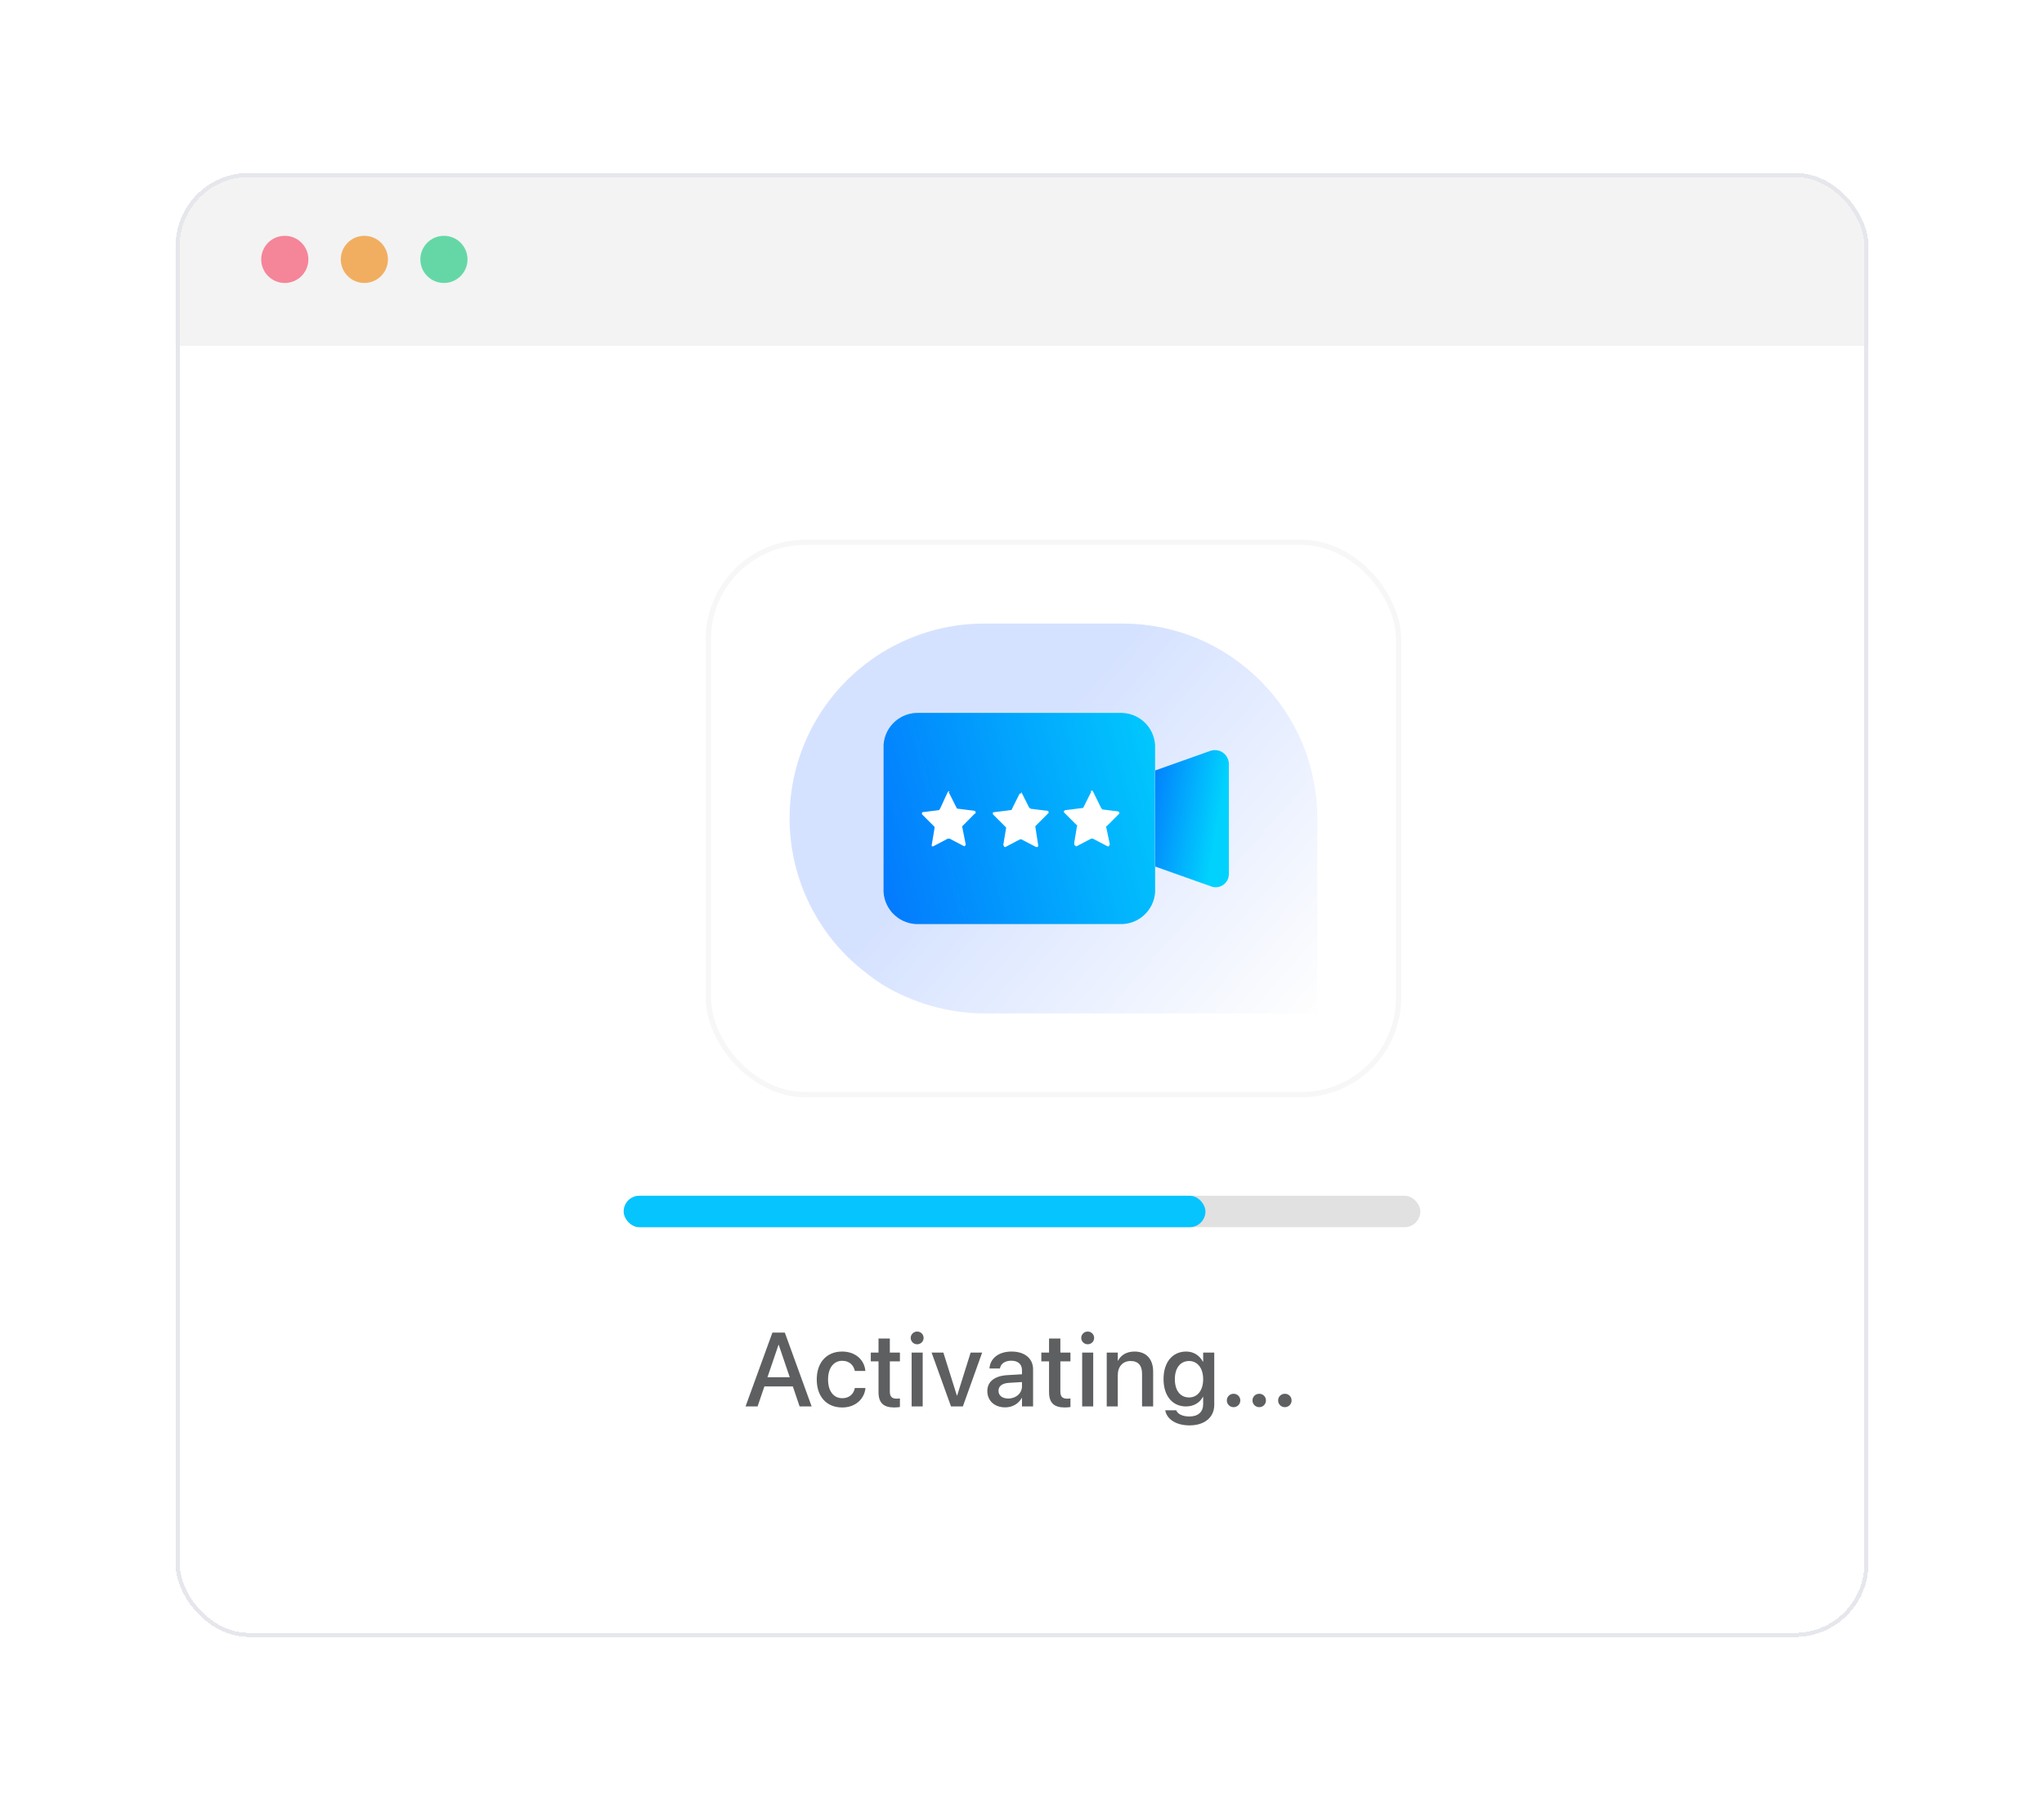 <svg width="390" height="346" viewBox="0 0 390 346" fill="none" xmlns="http://www.w3.org/2000/svg">
<g filter="url(#filter0_d_868_84)">
<g clip-path="url(#clip0_868_84)">
<rect width="323" height="33" transform="translate(33.5 28.798)" fill="#F3F3F3"/>
<g opacity="0.6">
<path fill-rule="evenodd" clip-rule="evenodd" d="M54.34 49.798C56.825 49.798 58.84 47.784 58.84 45.298C58.84 42.813 56.825 40.798 54.34 40.798C51.855 40.798 49.84 42.813 49.84 45.298C49.84 47.784 51.855 49.798 54.34 49.798Z" fill="#F73C5D"/>
<path fill-rule="evenodd" clip-rule="evenodd" d="M69.521 49.798C72.007 49.798 74.021 47.784 74.021 45.298C74.021 42.813 72.007 40.798 69.521 40.798C67.036 40.798 65.021 42.813 65.021 45.298C65.021 47.784 67.036 49.798 69.521 49.798Z" fill="#F08100"/>
<path fill-rule="evenodd" clip-rule="evenodd" d="M84.703 49.798C87.188 49.798 89.203 47.784 89.203 45.298C89.203 42.813 87.188 40.798 84.703 40.798C82.217 40.798 80.203 42.813 80.203 45.298C80.203 47.784 82.217 49.798 84.703 49.798Z" fill="#07C575"/>
</g>
<rect width="323" height="246.403" transform="translate(33.5 61.798)" fill="white"/>
<g filter="url(#filter1_d_868_84)">
<rect x="128.65" y="89.798" width="132.7" height="106.403" rx="19" fill="white"/>
<rect x="129.15" y="90.298" width="131.7" height="105.403" rx="18.5" stroke="#F7F7F7"/>
<path d="M245.35 143L245.35 180.202H181.853C174.923 180.172 168.136 178.238 162.232 174.61C161.273 173.997 160.348 173.333 159.461 172.62C158.108 171.594 156.821 170.483 155.608 169.296C150.387 164.105 146.826 157.481 145.377 150.264C143.928 143.047 144.655 135.562 147.467 128.758C150.279 121.955 155.049 116.141 161.171 112.053C167.293 107.965 174.491 105.788 181.853 105.798H208.148C213.029 105.788 217.865 106.738 222.379 108.594C226.897 110.488 231.003 113.243 234.469 116.705C237.936 120.161 240.684 124.27 242.554 128.794C244.401 133.303 245.35 138.128 245.35 143Z" fill="url(#paint0_linear_868_84)" fill-opacity="0.22"/>
<path d="M214.398 128.919V157.079C214.282 158.783 213.502 160.373 212.225 161.508C210.949 162.643 209.279 163.232 207.573 163.149H169.364C167.658 163.218 165.993 162.616 164.727 161.471C163.46 160.327 162.692 158.732 162.588 157.028V128.919C162.705 127.224 163.478 125.642 164.743 124.508C166.009 123.375 167.666 122.779 169.364 122.849H207.573C209.279 122.766 210.949 123.355 212.225 124.49C213.502 125.625 214.282 127.215 214.398 128.919Z" fill="url(#paint1_linear_868_84)"/>
<path d="M214.398 128.919V157.079C214.282 158.783 213.502 160.373 212.225 161.508C210.949 162.643 209.279 163.232 207.573 163.149H169.364C167.658 163.218 165.993 162.616 164.727 161.471C163.46 160.327 162.692 158.732 162.588 157.028V128.919C162.705 127.224 163.478 125.642 164.743 124.508C166.009 123.375 167.666 122.779 169.364 122.849H207.573C209.279 122.766 210.949 123.355 212.225 124.49C213.502 125.625 214.282 127.215 214.398 128.919Z" fill="url(#paint2_linear_868_84)"/>
<path d="M228.476 132.498V153.63C228.472 154.051 228.364 154.465 228.159 154.833C227.955 155.202 227.661 155.513 227.305 155.738C226.949 155.964 226.543 156.097 226.122 156.124C225.702 156.152 225.281 156.074 224.899 155.897L214.396 152.169V133.833L224.899 130.105C225.293 129.962 225.715 129.914 226.131 129.965C226.547 130.015 226.945 130.163 227.293 130.396C227.641 130.629 227.93 130.941 228.135 131.306C228.34 131.671 228.457 132.079 228.476 132.498Z" fill="url(#paint3_linear_868_84)"/>
<path d="M228.476 132.498V153.63C228.472 154.051 228.364 154.465 228.159 154.833C227.955 155.202 227.661 155.513 227.305 155.738C226.949 155.964 226.543 156.097 226.122 156.124C225.702 156.152 225.281 156.074 224.899 155.897L214.396 152.169V133.833L224.899 130.105C225.293 129.962 225.715 129.914 226.131 129.965C226.547 130.015 226.945 130.163 227.293 130.396C227.641 130.629 227.93 130.941 228.135 131.306C228.34 131.671 228.457 132.079 228.476 132.498Z" fill="url(#paint4_linear_868_84)"/>
<path d="M175.078 138.09L176.539 141.012L176.665 141.138H176.816L179.99 141.541L180.141 141.692V141.944C180.141 142.07 180.141 142.07 179.99 142.07L177.748 144.337L177.597 144.462V144.614L178.277 148.039L178.126 148.19L178 148.316L175.204 146.855H174.826L172.056 148.316H171.905C171.779 148.316 171.779 148.316 171.779 148.19V148.039L172.308 144.865V144.714V144.588L170.041 142.322L169.915 142.196V141.944C169.915 141.944 169.915 141.793 170.041 141.793L173.239 141.39V141.264L173.365 141.138L174.826 137.964L174.977 137.813H175.229C174.952 137.964 174.952 138.09 175.078 138.09Z" fill="white"/>
<path d="M202.181 137.963L200.72 140.884L200.594 141.01H200.443L197.27 141.413C197.27 141.413 197.118 141.413 197.118 141.539H196.992V141.816L197.118 141.942L199.385 144.209H199.511V144.335L198.982 147.534V148.038L199.133 148.163C199.152 148.163 199.171 148.167 199.188 148.175C199.205 148.183 199.221 148.194 199.233 148.209C199.245 148.223 199.253 148.24 199.258 148.259C199.263 148.277 199.263 148.296 199.259 148.315H199.385L202.181 146.854H202.534L205.33 148.315H205.455C205.607 148.315 205.607 148.315 205.607 148.163L205.733 148.038V147.786L205.052 144.587V144.461H205.178L207.445 142.194L207.571 142.068V141.791C207.571 141.791 207.571 141.791 207.445 141.791V141.665L204.246 141.262V141.136L204.095 140.985L202.534 137.811L202.408 137.686H202.156C202.181 137.811 202.181 137.811 202.181 137.963Z" fill="white"/>
<path d="M188.881 137.963L190.342 140.885L190.493 141.011L190.619 141.137L193.818 141.54C193.944 141.54 193.944 141.54 193.944 141.54L194.07 141.691V141.943L193.944 142.069L191.677 144.336L191.551 144.462V144.613L192.08 148.038V148.315L191.954 148.441H191.677L188.881 146.98H188.629L185.834 148.441H185.708C185.582 148.441 185.582 148.441 185.582 148.315L185.431 148.038L185.96 144.865V144.714L185.834 144.588L183.567 142.321L183.441 142.195V141.943C183.441 141.943 183.441 141.792 183.567 141.792H183.718L186.891 141.389H187.043V141.263L188.503 138.341L188.629 138.215H188.906C188.906 138.215 188.755 137.812 188.881 137.963Z" fill="white"/>
</g>
<rect x="119" y="224" width="152" height="6" rx="3" fill="#E1E1E1"/>
<rect x="119" y="224" width="111" height="6" rx="3" fill="#05C4FE"/>
<path d="M142.254 264.202L147.381 250.11H149.744L154.861 264.202H152.566L151.277 260.393H145.848L144.549 264.202H142.254ZM148.543 252.444L146.434 258.635H150.682L148.582 252.444H148.543ZM160.711 264.407C157.712 264.407 155.837 262.346 155.837 259.055V259.045C155.837 255.793 157.752 253.733 160.681 253.733C163.328 253.733 164.929 255.432 165.105 257.366L165.115 257.434H163.103L163.084 257.356C162.859 256.35 162.078 255.5 160.701 255.5C159.06 255.5 157.996 256.868 157.996 259.065V259.075C157.996 261.321 159.08 262.639 160.711 262.639C162.009 262.639 162.839 261.887 163.093 260.774L163.103 260.696H165.134L165.125 260.764C164.9 262.825 163.181 264.407 160.711 264.407ZM170.632 264.407C168.601 264.407 167.624 263.547 167.624 261.497V255.608H166.15V253.928H167.624V251.252H169.782V253.928H171.706V255.608H169.782V261.37C169.782 262.415 170.251 262.727 171.14 262.727C171.364 262.727 171.55 262.708 171.706 262.688V264.319C171.462 264.358 171.062 264.407 170.632 264.407ZM174.997 252.346C174.313 252.346 173.766 251.799 173.766 251.135C173.766 250.461 174.313 249.915 174.997 249.915C175.69 249.915 176.227 250.461 176.227 251.135C176.227 251.799 175.69 252.346 174.997 252.346ZM173.942 264.202V253.928H176.052V264.202H173.942ZM181.452 264.202L177.75 253.928H179.996L182.575 262.141H182.623L185.202 253.928H187.399L183.717 264.202H181.452ZM191.812 264.387C189.762 264.387 188.385 263.127 188.385 261.282V261.262C188.385 259.475 189.771 258.381 192.203 258.235L194.996 258.069V257.297C194.996 256.165 194.264 255.481 192.955 255.481C191.734 255.481 190.982 256.057 190.807 256.877L190.787 256.965H188.795L188.805 256.858C188.951 255.09 190.484 253.733 193.014 253.733C195.523 253.733 197.115 255.061 197.115 257.122V264.202H194.996V262.581H194.957C194.361 263.684 193.17 264.387 191.812 264.387ZM190.514 261.233C190.514 262.131 191.256 262.698 192.389 262.698C193.873 262.698 194.996 261.692 194.996 260.354V259.553L192.486 259.709C191.217 259.788 190.514 260.344 190.514 261.213V261.233ZM203.17 264.407C201.138 264.407 200.162 263.547 200.162 261.497V255.608H198.687V253.928H200.162V251.252H202.32V253.928H204.244V255.608H202.32V261.37C202.32 262.415 202.789 262.727 203.677 262.727C203.902 262.727 204.088 262.708 204.244 262.688V264.319C204 264.358 203.599 264.407 203.17 264.407ZM207.534 252.346C206.851 252.346 206.304 251.799 206.304 251.135C206.304 250.461 206.851 249.915 207.534 249.915C208.228 249.915 208.765 250.461 208.765 251.135C208.765 251.799 208.228 252.346 207.534 252.346ZM206.48 264.202V253.928H208.589V264.202H206.48ZM211.167 264.202V253.928H213.276V255.481H213.325C213.862 254.436 214.917 253.733 216.47 253.733C218.725 253.733 220.024 255.188 220.024 257.551V264.202H217.905V257.952C217.905 256.409 217.182 255.54 215.718 255.54C214.233 255.54 213.276 256.614 213.276 258.215V264.202H211.167ZM226.967 267.825C224.33 267.825 222.661 266.604 222.348 265.032L222.338 264.944H224.428L224.467 265.022C224.75 265.676 225.639 266.125 226.957 266.125C228.637 266.125 229.565 265.227 229.565 263.792V262.385H229.516C228.93 263.499 227.758 264.211 226.284 264.211C223.705 264.211 222.006 262.19 222.006 258.987V258.977C222.006 255.754 223.725 253.733 226.332 253.733C227.778 253.733 228.911 254.514 229.516 255.676H229.565V253.928H231.684V263.918C231.684 266.262 229.868 267.825 226.967 267.825ZM226.879 262.493C228.491 262.493 229.565 261.135 229.565 259.016V259.006C229.565 256.897 228.481 255.54 226.879 255.54C225.209 255.54 224.164 256.887 224.164 259.006V259.016C224.164 261.165 225.209 262.493 226.879 262.493ZM235.375 264.348C234.652 264.348 234.086 263.782 234.086 263.069C234.086 262.346 234.652 261.79 235.375 261.79C236.088 261.79 236.654 262.346 236.654 263.069C236.654 263.782 236.088 264.348 235.375 264.348ZM240.267 264.348C239.545 264.348 238.978 263.782 238.978 263.069C238.978 262.346 239.545 261.79 240.267 261.79C240.98 261.79 241.546 262.346 241.546 263.069C241.546 263.782 240.98 264.348 240.267 264.348ZM245.159 264.348C244.437 264.348 243.87 263.782 243.87 263.069C243.87 262.346 244.437 261.79 245.159 261.79C245.872 261.79 246.439 262.346 246.439 263.069C246.439 263.782 245.872 264.348 245.159 264.348Z" fill="#5D5F61"/>
</g>
<rect x="33.89" y="29.188" width="322.22" height="278.623" rx="13.61" stroke="#E6E7EC" stroke-width="0.78" shape-rendering="crispEdges"/>
</g>
<defs>
<filter id="filter0_d_868_84" x="0.697" y="0.202" width="388.607" height="345.01" filterUnits="userSpaceOnUse" color-interpolation-filters="sRGB">
<feFlood flood-opacity="0" result="BackgroundImageFix"/>
<feColorMatrix in="SourceAlpha" type="matrix" values="0 0 0 0 0 0 0 0 0 0 0 0 0 0 0 0 0 0 127 0" result="hardAlpha"/>
<feOffset dy="4.207"/>
<feGaussianBlur stdDeviation="16.402"/>
<feComposite in2="hardAlpha" operator="out"/>
<feColorMatrix type="matrix" values="0 0 0 0 0.087 0 0 0 0 0.242 0 0 0 0 0.475 0 0 0 0.1 0"/>
<feBlend mode="normal" in2="BackgroundImageFix" result="effect1_dropShadow_868_84"/>
<feBlend mode="normal" in="SourceGraphic" in2="effect1_dropShadow_868_84" result="shape"/>
</filter>
<filter id="filter1_d_868_84" x="110.65" y="74.798" width="180.7" height="154.403" filterUnits="userSpaceOnUse" color-interpolation-filters="sRGB">
<feFlood flood-opacity="0" result="BackgroundImageFix"/>
<feColorMatrix in="SourceAlpha" type="matrix" values="0 0 0 0 0 0 0 0 0 0 0 0 0 0 0 0 0 0 127 0" result="hardAlpha"/>
<feMorphology radius="6" operator="dilate" in="SourceAlpha" result="effect1_dropShadow_868_84"/>
<feOffset dx="6" dy="9"/>
<feGaussianBlur stdDeviation="9"/>
<feColorMatrix type="matrix" values="0 0 0 0 0.037 0 0 0 0 0.12 0 0 0 0 0.283 0 0 0 0.06 0"/>
<feBlend mode="normal" in2="BackgroundImageFix" result="effect1_dropShadow_868_84"/>
<feBlend mode="normal" in="SourceGraphic" in2="effect1_dropShadow_868_84" result="shape"/>
</filter>
<linearGradient id="paint0_linear_868_84" x1="190.059" y1="131.073" x2="244.464" y2="178.624" gradientUnits="userSpaceOnUse">
<stop stop-color="#407AFF"/>
<stop offset="1" stop-color="#F8F8FB"/>
</linearGradient>
<linearGradient id="paint1_linear_868_84" x1="163.671" y1="160.378" x2="213.315" y2="125.62" gradientUnits="userSpaceOnUse">
<stop stop-color="#B5C9FF"/>
<stop offset="1" stop-color="white"/>
</linearGradient>
<linearGradient id="paint2_linear_868_84" x1="142.937" y1="159.345" x2="225.317" y2="137.339" gradientUnits="userSpaceOnUse">
<stop stop-color="#0360FD"/>
<stop offset="0.19" stop-color="#0376FD"/>
<stop offset="1" stop-color="#01D2FD"/>
</linearGradient>
<linearGradient id="paint3_linear_868_84" x1="568.923" y1="-2148.88" x2="741.615" y2="-2096.65" gradientUnits="userSpaceOnUse">
<stop stop-color="#B5C9FF"/>
<stop offset="1" stop-color="white"/>
</linearGradient>
<linearGradient id="paint4_linear_868_84" x1="205.48" y1="150.779" x2="224.679" y2="154.174" gradientUnits="userSpaceOnUse">
<stop stop-color="#0360FD"/>
<stop offset="1" stop-color="#01D2FD"/>
</linearGradient>
<clipPath id="clip0_868_84">
<rect x="33.5" y="28.798" width="323" height="279.403" rx="14" fill="white"/>
</clipPath>
</defs>
</svg>
